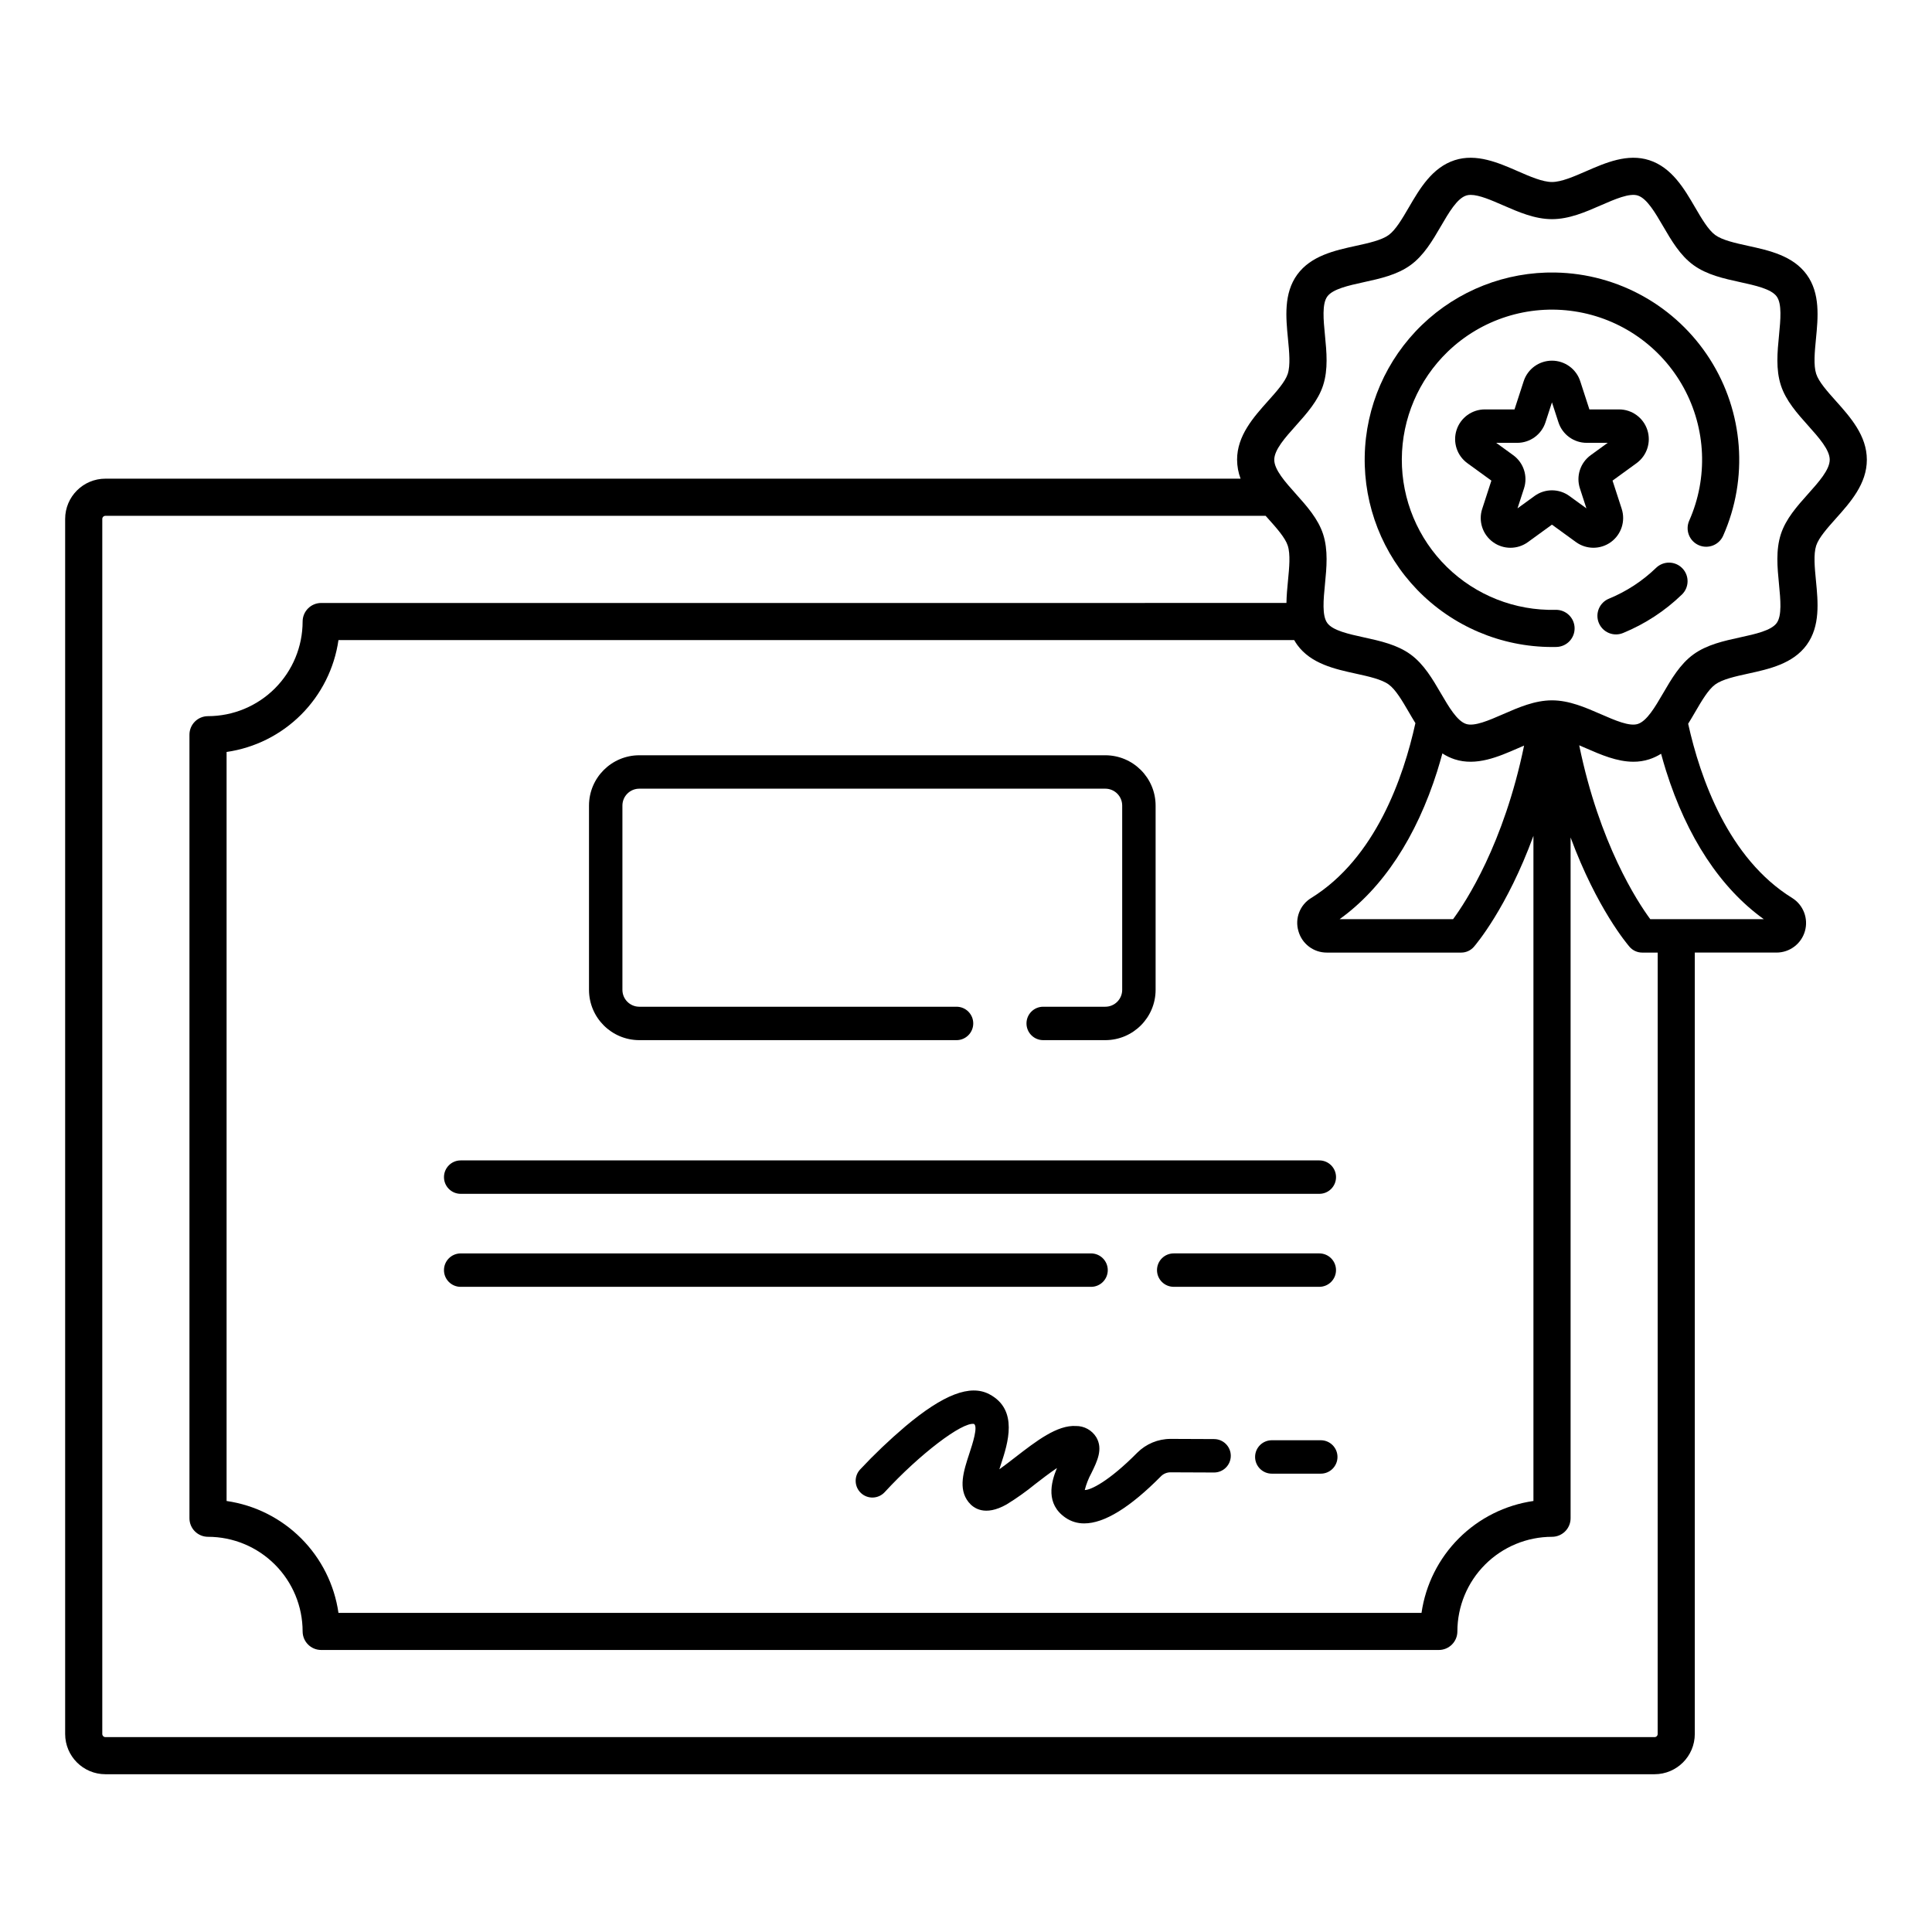 <?xml version="1.0" encoding="UTF-8"?>
<!-- Uploaded to: ICON Repo, www.iconrepo.com, Generator: ICON Repo Mixer Tools -->
<svg fill="#000000" width="800px" height="800px" version="1.1" viewBox="144 144 512 512" xmlns="http://www.w3.org/2000/svg">
 <g>
  <path d="m261.66 455.95c0 2.445 1.98 4.426 4.426 4.426h227.55c2.445 0 4.426-1.98 4.426-4.426 0-2.445-1.98-4.43-4.426-4.43h-227.55c-2.445 0-4.426 1.984-4.426 4.43z"/>
  <path d="m493.63 485.02c2.445 0 4.426-1.98 4.426-4.426 0-2.445-1.98-4.43-4.426-4.43h-38.582c-2.445 0-4.43 1.984-4.43 4.43 0 2.445 1.984 4.426 4.43 4.426z"/>
  <path d="m437.57 480.6c0-2.445-1.98-4.43-4.426-4.43h-167.06c-2.445 0-4.426 1.984-4.426 4.43 0 2.445 1.98 4.426 4.426 4.426h167.06c2.445 0 4.426-1.98 4.426-4.426z"/>
  <path d="m465.75 525.37-11.539-0.047c-3.309 0.004-6.481 1.32-8.824 3.656-7.613 7.695-12.449 9.945-13.918 9.891 0.406-1.578 1.004-3.098 1.785-4.527 1.523-3.117 3.098-6.34 1.281-9.445-1.148-1.879-3.199-3.016-5.402-2.992-4.977-0.289-10.441 3.926-16.215 8.395-1.203 0.934-2.703 2.09-4.082 3.082 0.156-0.492 0.312-0.973 0.453-1.402 1.762-5.379 4.715-14.383-3.098-18.496-5.082-2.676-12.164 0.039-22.285 8.539h0.004c-4.219 3.582-8.227 7.402-12.008 11.445-1.629 1.805-1.5 4.582 0.289 6.227 1.789 1.645 4.566 1.543 6.231-0.23 9.301-10.102 20.559-18.664 23.703-18.109 1.09 0.738-0.367 5.188-1.246 7.867-1.5 4.57-3.047 9.297-0.203 12.852 1.297 1.625 4.336 3.859 10.098 0.605h-0.004c2.641-1.621 5.168-3.418 7.57-5.379 1.523-1.18 3.731-2.887 5.766-4.262-1.656 3.957-2.992 9.547 2.258 13.16 1.461 1.008 3.199 1.535 4.973 1.516 5.301 0 12.113-4.184 20.348-12.504v-0.004c0.664-0.656 1.559-1.023 2.492-1.027l11.539 0.047h0.02-0.004c2.449 0.004 4.434-1.973 4.438-4.418 0.008-2.445-1.973-4.434-4.418-4.438z"/>
  <path d="m494.02 525.68h-12.977c-2.445 0-4.43 1.98-4.43 4.426 0 2.445 1.984 4.43 4.43 4.43h12.977c2.445 0 4.426-1.984 4.426-4.43 0-2.445-1.98-4.426-4.426-4.426z"/>
  <path d="m313.42 419.65h84.074-0.004c2.445 0 4.43-1.984 4.43-4.43 0-2.445-1.984-4.426-4.43-4.426h-84.074 0.004c-2.469-0.004-4.473-2.004-4.473-4.473v-48.84c0-2.469 2.004-4.469 4.473-4.473h123.5c2.469 0.004 4.469 2.004 4.473 4.473v48.84c-0.004 2.469-2.004 4.469-4.473 4.473h-16.465c-2.445 0-4.426 1.98-4.426 4.426 0 2.445 1.98 4.43 4.426 4.43h16.465c7.356-0.008 13.32-5.973 13.328-13.328v-48.84c-0.008-7.356-5.973-13.32-13.328-13.328h-123.5c-7.359 0.008-13.32 5.973-13.328 13.328v48.84c0.008 7.356 5.969 13.32 13.328 13.328z"/>
  <path d="m630.51 281.43c3.856-4.312 8.223-9.199 8.223-15.594 0-6.394-4.367-11.281-8.223-15.594-2.223-2.484-4.519-5.055-5.199-7.156-0.742-2.289-0.398-5.844-0.062-9.285 0.551-5.648 1.172-12.047-2.449-17.023-3.656-5.023-9.969-6.406-15.539-7.625-3.348-0.734-6.809-1.492-8.703-2.871-1.852-1.348-3.617-4.375-5.324-7.301-2.891-4.961-6.168-10.582-12.152-12.527-5.762-1.871-11.598 0.676-16.75 2.922-3.219 1.402-6.547 2.856-9.043 2.856s-5.824-1.449-9.039-2.856c-5.148-2.246-10.988-4.793-16.75-2.922-5.984 1.945-9.262 7.566-12.156 12.527-1.707 2.926-3.473 5.953-5.324 7.301-1.898 1.379-5.356 2.141-8.703 2.871-5.57 1.219-11.883 2.602-15.539 7.625-3.621 4.977-3 11.375-2.449 17.02 0.336 3.438 0.68 6.996-0.062 9.285-0.684 2.102-2.981 4.672-5.203 7.156-3.856 4.312-8.223 9.199-8.223 15.594l0.004 0.004c0.008 1.715 0.32 3.414 0.922 5.016h-300.83c-5.891 0.004-10.664 4.777-10.668 10.668v322c0.004 5.891 4.777 10.664 10.668 10.668h410.54c5.887-0.004 10.66-4.777 10.664-10.668v-207.08h21.648c3.496 0.004 6.566-2.309 7.535-5.664 0.965-3.356-0.41-6.949-3.371-8.801-16.945-10.469-24.387-31.805-27.57-46.176 0.648-1.039 1.262-2.086 1.855-3.109 1.707-2.926 3.469-5.953 5.32-7.301 1.898-1.379 5.359-2.141 8.703-2.871 5.57-1.219 11.883-2.602 15.539-7.625 3.621-4.977 3-11.375 2.449-17.02-0.336-3.438-0.68-6.996 0.062-9.285 0.688-2.106 2.984-4.672 5.203-7.16zm-139.04 100.55h0.004c-2.981 1.812-4.367 5.402-3.387 8.746 0.934 3.394 4.027 5.738 7.547 5.719h35.613c1.277 0 2.492-0.555 3.336-1.516 0.535-0.621 8.785-10.285 15.793-29.422v176.27c-7.484 1.074-14.414 4.547-19.762 9.891-5.344 5.344-8.816 12.273-9.898 19.758h-287.02c-1.078-7.481-4.551-14.41-9.895-19.754s-12.273-8.816-19.754-9.895v-198.5c7.481-1.078 14.41-4.547 19.754-9.891s8.816-12.277 9.895-19.754h253.28c0.246 0.434 0.516 0.859 0.805 1.266 3.656 5.023 9.969 6.406 15.539 7.625 3.348 0.734 6.809 1.492 8.703 2.871 1.852 1.348 3.617 4.375 5.32 7.301 0.562 0.965 1.141 1.957 1.754 2.941-3.156 14.371-10.578 35.805-27.621 46.344zm33.445-33.742c0.488-1.559 0.926-3.082 1.332-4.574h0.004c1.008 0.66 2.102 1.184 3.246 1.559 5.762 1.871 11.602-0.676 16.75-2.922 0.547-0.238 1.098-0.477 1.652-0.711-5.375 26.059-15.402 41.363-18.82 46h-30.07c11.434-8.199 20.352-21.727 25.91-39.352zm58.383 255.29c0 0.219-0.086 0.43-0.238 0.586-0.156 0.156-0.367 0.242-0.586 0.242h-410.54c-0.457-0.004-0.824-0.371-0.828-0.828v-322c0.004-0.457 0.371-0.824 0.828-0.828h307.47c0.219 0.246 0.441 0.492 0.66 0.738 2.223 2.484 4.519 5.055 5.203 7.156 0.742 2.289 0.398 5.844 0.062 9.285-0.188 1.914-0.375 3.914-0.41 5.914l-255.8 0.004c-2.719 0-4.918 2.203-4.922 4.918-0.008 6.648-2.648 13.02-7.352 17.723-4.699 4.699-11.074 7.344-17.719 7.352-2.719 0-4.922 2.203-4.922 4.918v207.64c0 2.719 2.203 4.918 4.922 4.922 6.644 0.004 13.02 2.648 17.719 7.352 4.703 4.699 7.344 11.07 7.352 17.719 0.004 2.719 2.203 4.918 4.922 4.922h296.18c2.715-0.004 4.918-2.203 4.918-4.922 0.008-6.648 2.652-13.023 7.356-17.723s11.078-7.344 17.727-7.348c2.719-0.004 4.918-2.203 4.922-4.922v-180.41c6.973 18.852 15.094 28.375 15.637 28.992h-0.004c0.84 0.965 2.059 1.516 3.336 1.516h4.113zm28.121-215.94h-30.082c-3.426-4.648-13.469-19.977-18.832-46.074 0.609 0.258 1.215 0.52 1.824 0.785 3.898 1.699 8.188 3.57 12.539 3.57 1.43 0.008 2.852-0.211 4.211-0.648 1.098-0.359 2.148-0.852 3.125-1.469 0.398 1.465 0.832 2.957 1.309 4.488 5.551 17.621 14.465 31.148 25.91 39.348zm11.754-112.71c-2.902 3.246-5.898 6.602-7.223 10.676-1.375 4.238-0.93 8.832-0.496 13.277 0.398 4.094 0.809 8.324-0.613 10.277-1.453 2-5.641 2.918-9.688 3.801-4.34 0.949-8.824 1.934-12.391 4.527-3.519 2.562-5.816 6.496-8.031 10.301-2.106 3.609-4.277 7.34-6.691 8.121-2.219 0.719-6.059-0.961-9.777-2.582-4.144-1.805-8.426-3.676-12.973-3.676s-8.832 1.867-12.973 3.676c-3.719 1.621-7.566 3.301-9.777 2.582-2.41-0.781-4.586-4.516-6.691-8.121-2.219-3.805-4.512-7.738-8.031-10.301-3.566-2.594-8.051-3.578-12.387-4.527-4.047-0.887-8.234-1.805-9.688-3.805-1.422-1.953-1.012-6.184-0.613-10.277 0.434-4.441 0.879-9.035-0.496-13.273-1.324-4.074-4.324-7.434-7.223-10.676-2.812-3.144-5.719-6.398-5.719-9.035 0-2.641 2.906-5.891 5.719-9.035 2.902-3.246 5.902-6.602 7.223-10.676 1.375-4.238 0.93-8.832 0.496-13.273-0.398-4.094-0.809-8.324 0.613-10.277 1.457-2 5.641-2.918 9.688-3.805 4.336-0.949 8.824-1.934 12.387-4.527 3.523-2.562 5.816-6.496 8.035-10.301 2.102-3.609 4.277-7.34 6.691-8.121l-0.004-0.008c0.391-0.121 0.797-0.18 1.207-0.172 2.258 0 5.457 1.395 8.57 2.754 4.144 1.805 8.426 3.676 12.973 3.676s8.832-1.867 12.973-3.676c3.719-1.621 7.566-3.301 9.777-2.582 2.414 0.781 4.586 4.516 6.691 8.121 2.219 3.805 4.512 7.738 8.035 10.301 3.566 2.594 8.051 3.578 12.391 4.527 4.047 0.887 8.23 1.801 9.688 3.801 1.422 1.953 1.012 6.188 0.613 10.277-0.434 4.445-0.879 9.039 0.496 13.273 1.324 4.074 4.324 7.434 7.223 10.676 2.812 3.144 5.719 6.398 5.719 9.035 0 2.648-2.906 5.898-5.719 9.047z"/>
  <path d="m556.2 216.22c-13.16-0.242-25.879 4.75-35.355 13.883-9.477 9.133-14.938 21.656-15.18 34.816-0.246 13.16 4.75 25.879 13.883 35.355 9.371 9.695 22.273 15.18 35.754 15.188 0.391 0 0.785-0.004 1.18-0.012 2.719-0.066 4.867-2.32 4.805-5.035-0.066-2.719-2.32-4.867-5.039-4.805-10.746 0.262-21.137-3.836-28.816-11.359-7.676-7.523-11.98-17.832-11.934-28.582s4.438-21.02 12.176-28.48c8.934-8.602 21.359-12.551 33.617-10.676 12.258 1.871 22.941 9.352 28.898 20.227 5.953 10.875 6.496 23.906 1.473 35.238-0.531 1.195-0.562 2.551-0.094 3.766 0.469 1.219 1.402 2.199 2.598 2.727 2.484 1.102 5.391-0.02 6.492-2.504 6.738-15.203 5.418-32.773-3.523-46.797-8.938-14.023-24.305-22.641-40.934-22.949z"/>
  <path d="m582.89 294.48c-3.598 3.481-7.828 6.25-12.457 8.156-1.223 0.484-2.199 1.441-2.711 2.648-0.512 1.211-0.52 2.578-0.02 3.793 0.5 1.215 1.465 2.18 2.68 2.68 1.215 0.5 2.582 0.492 3.793-0.023 5.777-2.375 11.051-5.824 15.543-10.168 1.957-1.887 2.016-5 0.129-6.957-1.883-1.957-5-2.016-6.957-0.129z"/>
  <path d="m573.77 278.85-2.43-7.481 6.363-4.621h-0.004c2.762-2.004 3.918-5.559 2.863-8.805s-4.078-5.445-7.492-5.445h-7.863l-2.43-7.481v0.004c-1.055-3.246-4.082-5.441-7.492-5.441-3.414 0-6.438 2.195-7.492 5.441l-2.43 7.481h-7.863v-0.004c-3.414 0-6.438 2.199-7.492 5.445-1.055 3.246 0.102 6.801 2.863 8.805l6.363 4.621-2.43 7.481h-0.004c-1.059 3.246 0.094 6.805 2.859 8.812 2.762 2.008 6.504 2.004 9.262-0.004l6.363-4.621 6.363 4.621c2.758 2.004 6.496 2.004 9.258 0 2.762-2.008 3.914-5.562 2.863-8.809zm-8.211-14.227c-2.766 2.004-3.926 5.562-2.863 8.809l1.719 5.289-4.5-3.266v-0.004c-2.758-2.012-6.5-2.012-9.258 0l-4.5 3.269 1.719-5.289c1.059-3.246-0.098-6.805-2.863-8.805l-4.5-3.269h5.562c3.414 0.004 6.441-2.195 7.492-5.441l1.719-5.289 1.719 5.289c1.051 3.246 4.078 5.445 7.492 5.441h5.562z"/>
 </g>
</svg>